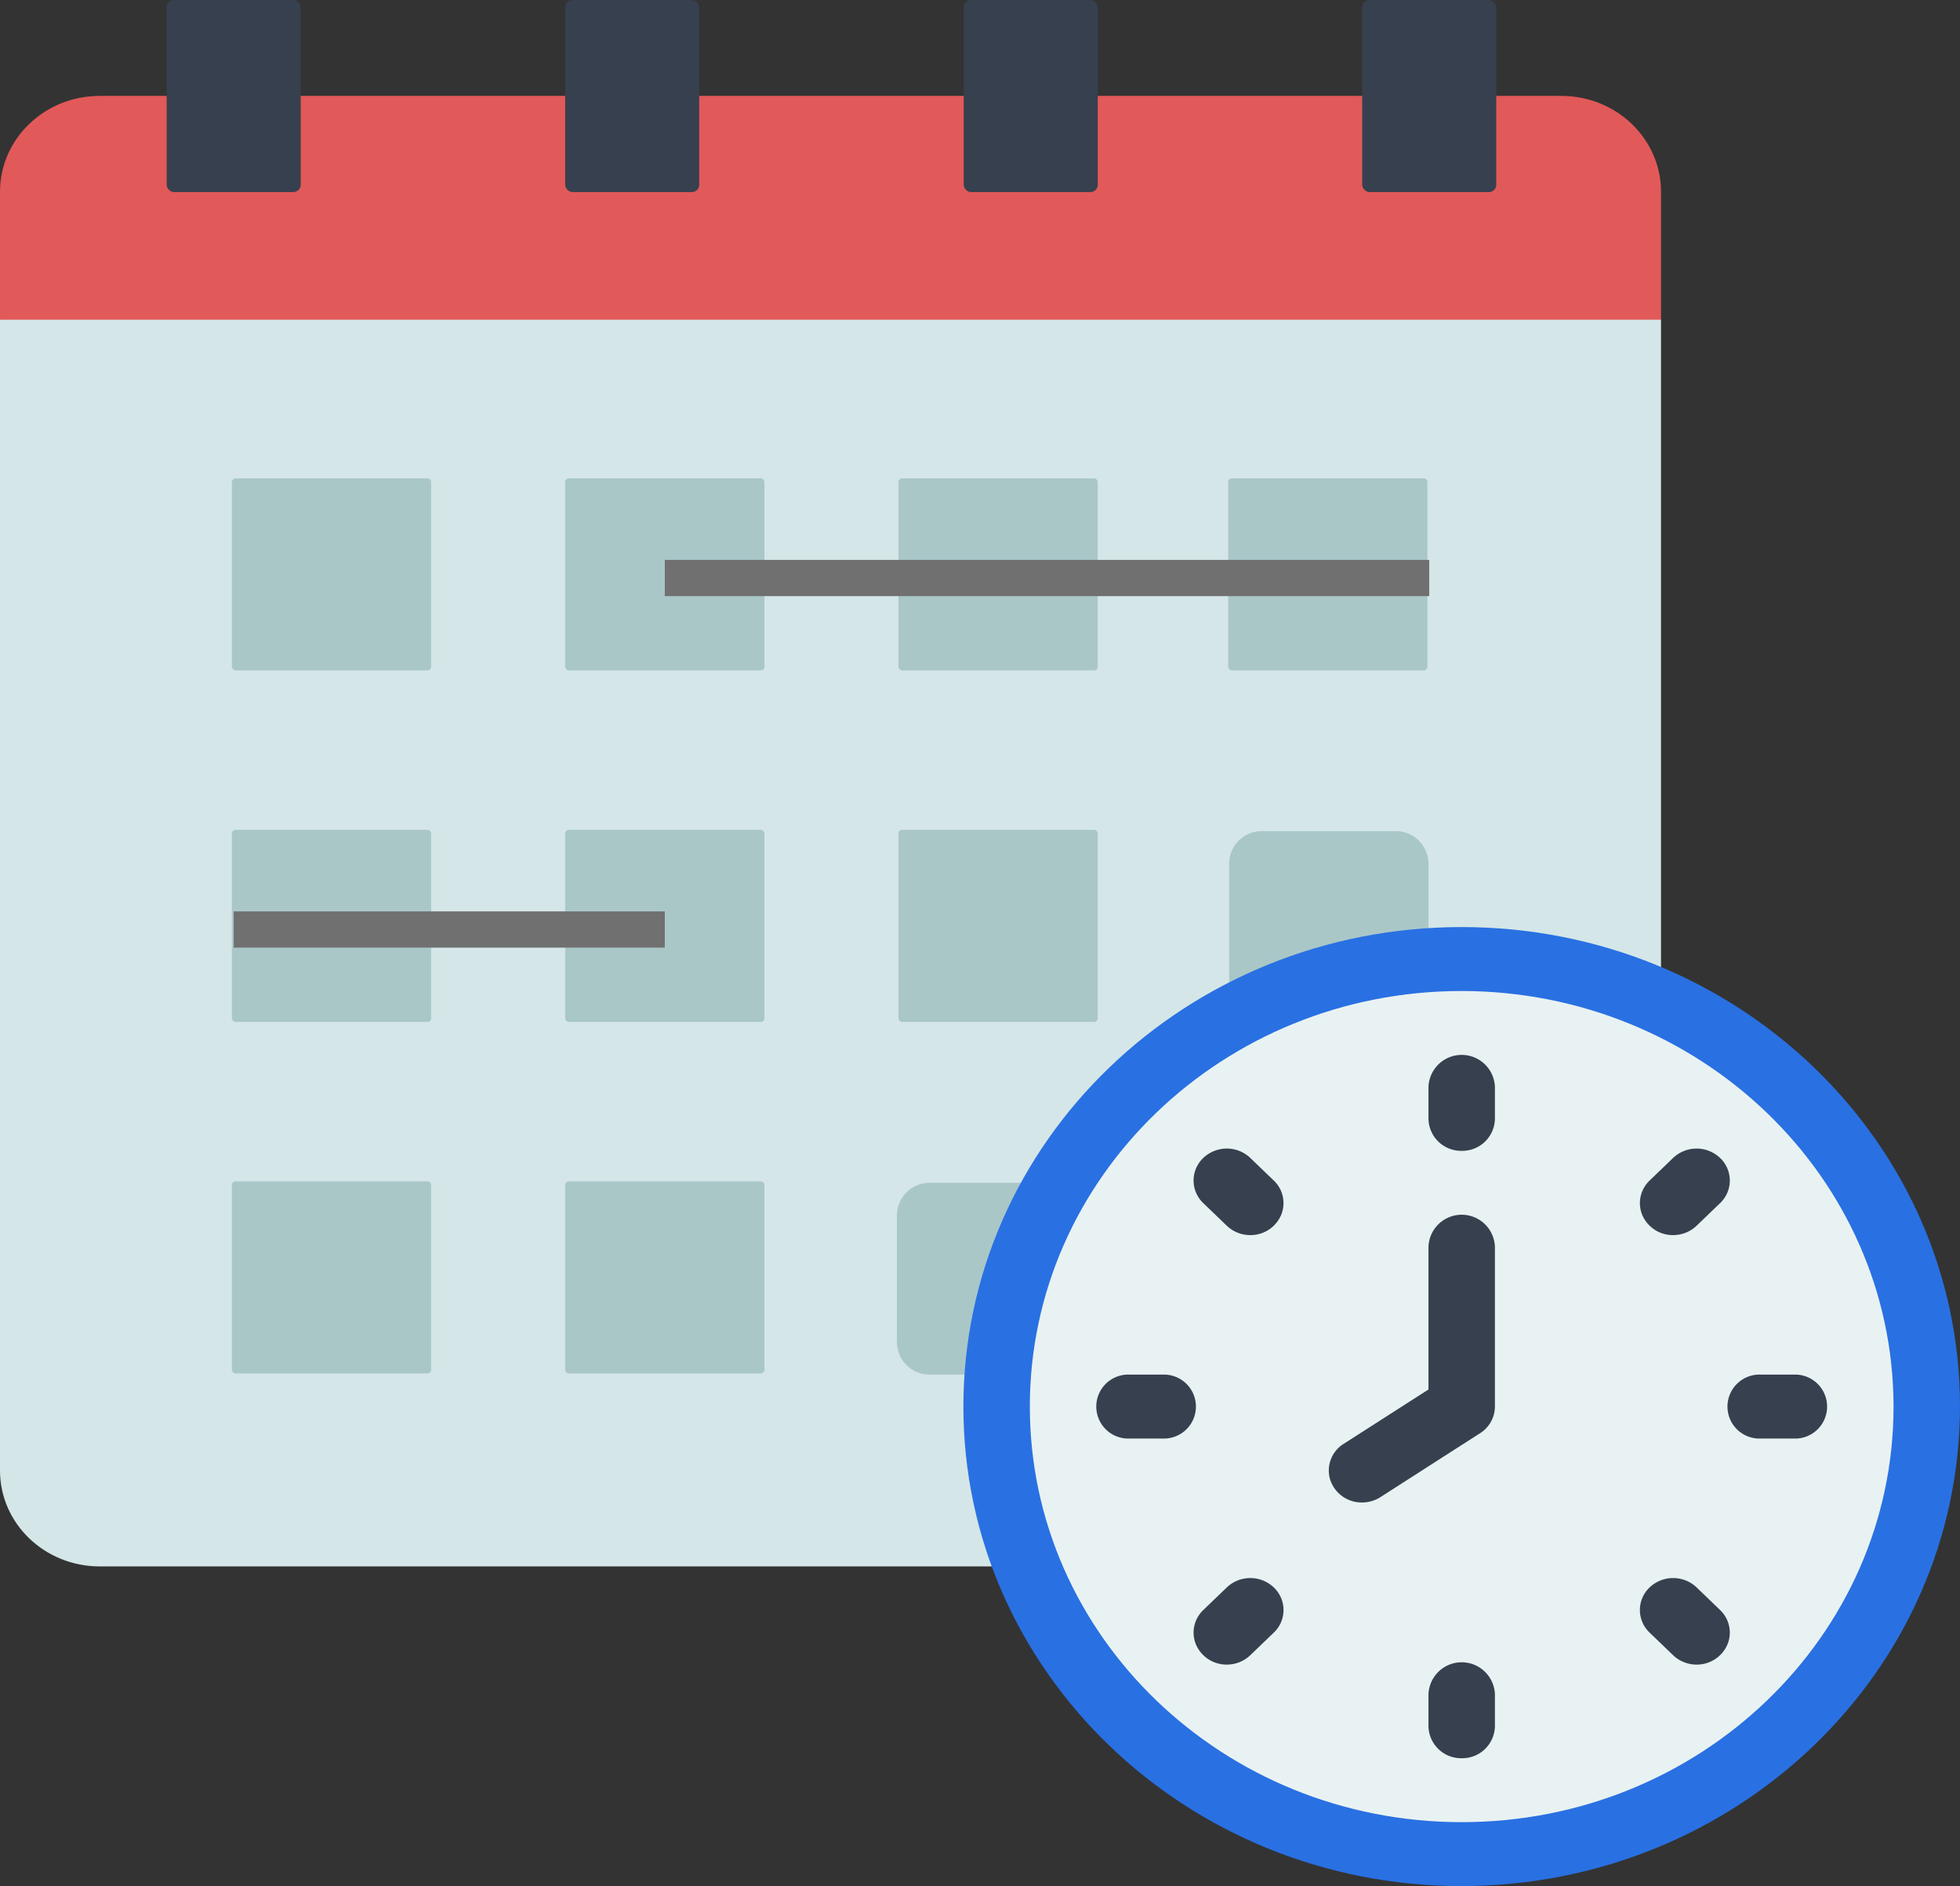 <svg xmlns="http://www.w3.org/2000/svg" width="541" height="520.467"><rect width="100%" height="100%" fill="#333333" stroke="none"/><g data-name="Groupe 2"><g transform="translate(-1 -1)"><path data-name="Tracé 1" d="M459.475 89.214v188.339l-174.862 155.7H28.508C13.316 433.252 1 421.403 1 406.787V89.214l9.169-8.821h440.136Z" fill="#d4e6e7"/><path data-name="Tracé 2" d="M459.475 53.928v35.286H1V53.928c0-14.615 12.316-26.464 27.508-26.464h403.458c15.192 0 27.508 11.849 27.508 26.464Z" fill="#e25959"/><rect data-name="Rectangle 1" width="37" height="53" rx="2" transform="translate(47 1)" fill="#37404f"/><rect data-name="Rectangle 2" width="37" height="53" rx="2" transform="translate(157 1)" fill="#37404f"/><rect data-name="Rectangle 3" width="37" height="53" rx="2" transform="translate(267 1)" fill="#37404f"/><rect data-name="Rectangle 4" width="37" height="53" rx="2" transform="translate(377 1)" fill="#37404f"/><g data-name="Groupe 1" transform="translate(65.186 133.322)" fill="#aac7c8"><rect data-name="Rectangle 5" width="55" height="53" rx="1" transform="translate(-.186 -.322)"/><rect data-name="Rectangle 6" width="55" height="53" rx="1" transform="translate(91.814 -.322)"/><rect data-name="Rectangle 7" width="55" height="53" rx="1" transform="translate(183.814 -.322)"/><rect data-name="Rectangle 8" width="55" height="53" rx="1" transform="translate(274.814 -.322)"/><rect data-name="Rectangle 9" width="55" height="53" rx="1" transform="translate(-.186 96.678)"/><rect data-name="Rectangle 10" width="55" height="53" rx="1" transform="translate(91.814 96.678)"/><rect data-name="Rectangle 11" width="55" height="53" rx="1" transform="translate(183.814 96.678)"/><path data-name="Tracé 3" d="M277.744 147.407a8.772 8.772 0 0 1-2.659-6.264v-35.286a9 9 0 0 1 9.169-8.821h36.678a9 9 0 0 1 9.169 8.821v26.818Z"/><rect data-name="Rectangle 12" width="55" height="53" rx="1" transform="translate(-.186 193.678)"/><rect data-name="Rectangle 13" width="55" height="53" rx="1" transform="translate(91.814 193.678)"/><path data-name="Tracé 4" d="M211.265 247.001h-18.706a9 9 0 0 1-9.169-8.822v-35.286a9 9 0 0 1 9.169-8.821h35.578Z"/></g><ellipse data-name="Ellipse 1" cx="128.5" cy="123.5" rx="128.5" ry="123.5" transform="translate(276 266)" fill="#e9f2f2"/><path data-name="Tracé 5" d="M404.457 318.572a9 9 0 0 1-9.169-8.821v-8.822a9.176 9.176 0 0 1 18.339 0v8.821a9 9 0 0 1-9.17 8.822Z" fill="#37404f"/><path data-name="Tracé 6" d="M346.103 341.827a9.355 9.355 0 0 1-6.481-2.584l-6.484-6.238a8.585 8.585 0 0 1 0-12.475 9.427 9.427 0 0 1 12.968 0l6.482 6.238a8.579 8.579 0 0 1 1.987 9.612 9.18 9.18 0 0 1-8.472 5.447Z" fill="#37404f"/><path data-name="Tracé 7" d="M321.932 397.966h-9.17a8.828 8.828 0 1 1 0-17.643h9.169a8.828 8.828 0 1 1 0 17.643Z" fill="#37404f"/><path data-name="Tracé 8" d="M339.623 460.343a9.179 9.179 0 0 1-8.472-5.444 8.579 8.579 0 0 1 1.986-9.614l6.486-6.237a9.425 9.425 0 0 1 12.967 0 8.587 8.587 0 0 1 0 12.475l-6.487 6.235a9.356 9.356 0 0 1-6.48 2.585Z" fill="#37404f"/><path data-name="Tracé 9" d="M404.457 486.18a9 9 0 0 1-9.169-8.821v-8.822a9.176 9.176 0 0 1 18.339 0v8.821a9 9 0 0 1-9.17 8.822Z" fill="#37404f"/><path data-name="Tracé 10" d="M469.295 460.343a9.355 9.355 0 0 1-6.481-2.583l-6.484-6.238a8.585 8.585 0 0 1 0-12.475 9.427 9.427 0 0 1 12.968 0l6.481 6.237a8.579 8.579 0 0 1 1.986 9.615 9.18 9.18 0 0 1-8.47 5.444Z" fill="#37404f"/><path data-name="Tracé 11" d="M496.153 397.966h-9.17a8.828 8.828 0 1 1 0-17.643h9.169a8.828 8.828 0 1 1 0 17.643Z" fill="#37404f"/><path data-name="Tracé 12" d="M462.812 341.827a9.18 9.18 0 0 1-8.469-5.444 8.579 8.579 0 0 1 1.986-9.614l6.483-6.237a9.425 9.425 0 0 1 12.967 0 8.587 8.587 0 0 1 0 12.475l-6.484 6.236a9.356 9.356 0 0 1-6.483 2.584Z" fill="#37404f"/><path data-name="Tracé 13" d="M376.949 415.609a9.134 9.134 0 0 1-8.786-6.26 8.655 8.655 0 0 1 3.687-9.9l23.438-15.024v-39.388a9.176 9.176 0 0 1 18.339 0v44.108a8.738 8.738 0 0 1-4.082 7.34l-27.507 17.642a9.429 9.429 0 0 1-5.089 1.482Z" fill="#37404f"/><path data-name="Tracé 14" d="M404.457 521.467c-75.962 0-137.542-59.244-137.542-132.322s61.58-132.322 137.542-132.322S542 316.066 542 389.145c-.085 73.045-61.616 132.239-137.543 132.322Zm0-247c-65.834 0-119.2 51.344-119.2 114.679s53.366 114.677 119.2 114.677 119.2-51.344 119.2-114.679c-.072-63.304-53.397-114.605-119.2-114.678Z" fill="#2970e2"/></g><path data-name="Ligne 1" d="M394.5 164.5h-211v-10h211Z" fill="#707070"/><path data-name="Ligne 2" d="M183.5 261.5h-119v-10h119Z" fill="#707070"/></g></svg>